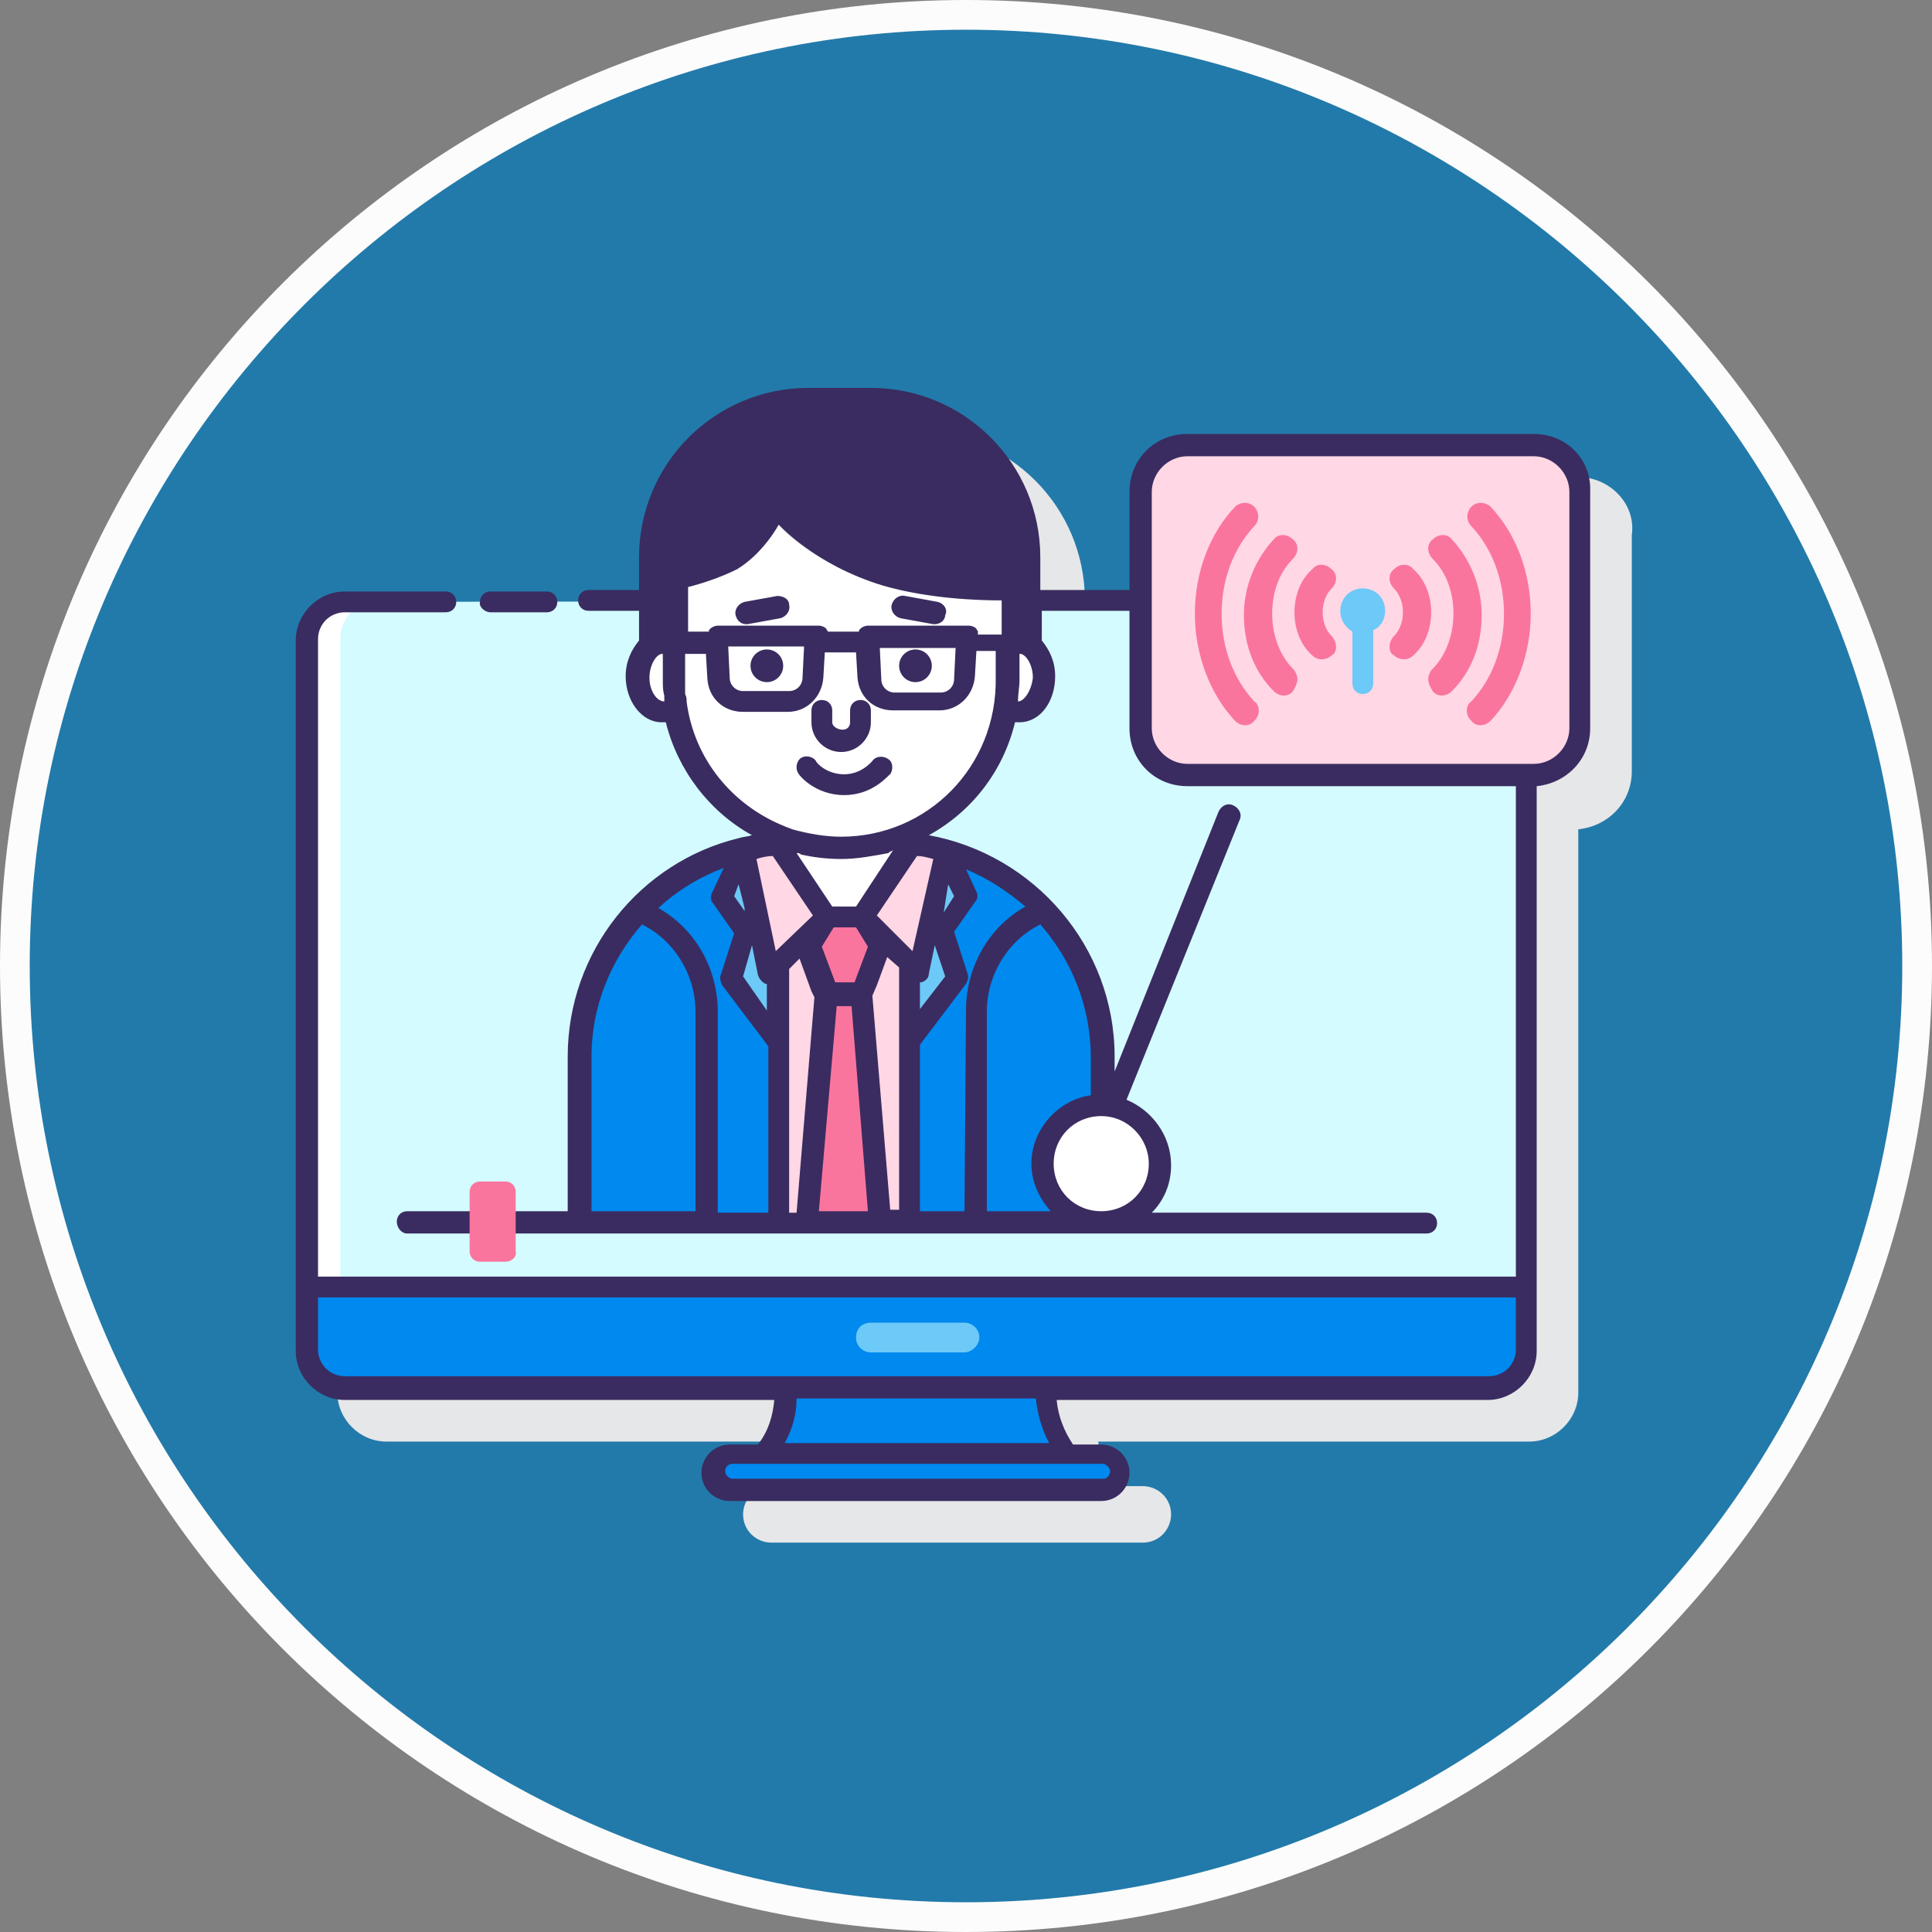 <?xml version="1.0" encoding="utf-8"?>
<!-- Generator: Adobe Illustrator 24.0.0, SVG Export Plug-In . SVG Version: 6.00 Build 0)  -->
<svg version="1.1" id="Layer_1" xmlns="http://www.w3.org/2000/svg" xmlns:xlink="http://www.w3.org/1999/xlink" x="0px" y="0px"
	 viewBox="0 0 130 130" style="enable-background:new 0 0 130 130;" xml:space="preserve">
<rect x="0" y="0" width="130" height="130" fill="#808080" stroke="none"/>
<style type="text/css">
	.st0{fill:#227AAA;}
	.st1{fill:#FCFCFC;}
	.st2{fill:#E6E7E8;}
	.st3{fill:#D4FBFF;}
	.st4{fill:#FFFFFF;}
	.st5{fill:#0089EF;}
	.st6{fill:#6DC9F7;}
	.st7{fill:#FFD7E5;}
	.st8{fill:#FA759E;}
	.st9{fill:#3A2C60;}
</style>
<title>Marketing-Strategy</title>
<g id="Layer_1_1_">
	<g>
		<g>
			<circle class="st0" cx="65" cy="65" r="64"/>
			<path class="st1" d="M65,2c34.7,0,63,28.3,63,63s-28.3,63-63,63S2,99.7,2,65S30.3,2,65,2 M65,0C29.1,0,0,29.1,0,65s29.1,65,65,65
				s65-29.1,65-65S100.9,0,65,0L65,0z"/>
		</g>
	</g>
</g>
<g>
	<path class="st2" d="M106.2,32.1H82.8c-2.2,0-3.9,1.7-3.9,3.9v6.6H73v-2.2c0-6.3-5.1-11.4-11.4-11.4h-4.2
		c-6.3,0-11.4,5.1-11.4,11.4v2.2h-20c-1.8,0-3.3,1.5-3.3,3.3v43.6v4.2c0,1.8,1.5,3.3,3.3,3.3h28.9c-0.1,1.1-0.4,2.1-1.1,3h-1.9
		c-1.1,0-1.9,0.9-1.9,1.9c0,1.1,0.9,1.9,1.9,1.9h25c1.1,0,1.9-0.9,1.9-1.9c0-1.1-0.9-1.9-1.9-1.9h-1.9c-0.6-0.9-1-1.9-1.1-3h29
		c1.8,0,3.3-1.5,3.3-3.3v-4.2V55.8c2-0.2,3.6-1.8,3.6-3.9V36C110.1,33.9,108.3,32.1,106.2,32.1L106.2,32.1z"/>
	<path class="st3" d="M100.3,40.4c1.2,0,2.3,0.9,2.5,2.1c0,0.1,0,0.3,0,0.4v43.6H20.7V43c0-1.4,1.1-2.5,2.5-2.5L100.3,40.4
		L100.3,40.4z"/>
	<path class="st4" d="M25.4,40.4h-2.2c-1.4,0-2.5,1.1-2.5,2.5v43.6h2.2V43C22.9,41.6,24,40.4,25.4,40.4z"/>
	<path class="st5" d="M102.8,86.6v4.2c0,1.4-1.1,2.5-2.5,2.5H23.2c-1.4,0-2.5-1.1-2.5-2.5v-4.2H102.8z"/>
	<path class="st6" d="M64.9,91h-6.3c-0.5,0-1-0.4-1-1s0.4-1,1-1h6.3c0.5,0,1,0.4,1,1C65.9,90.5,65.4,91,64.9,91L64.9,91z"/>
	<path class="st5" d="M51.5,97.8h20.4c-0.9-1.3-1.5-2.9-1.5-4.5H52.9l0,0.1C52.9,95.1,52.4,96.6,51.5,97.8L51.5,97.8z"/>
	<path class="st5" d="M74.2,100.2h-25c-0.7,0-1.2-0.5-1.2-1.2c0-0.7,0.5-1.2,1.2-1.2h25c0.7,0,1.2,0.5,1.2,1.2
		C75.4,99.7,74.9,100.2,74.2,100.2z"/>
	<path class="st7" d="M103.2,52.2H79.9c-1.7,0-3.2-1.4-3.2-3.2V33.1c0-1.7,1.4-3.2,3.2-3.2h23.3c1.7,0,3.2,1.4,3.2,3.2V49
		C106.4,50.7,105,52.2,103.2,52.2z"/>
	<path class="st8" d="M93.5,43.5c0-0.2,0.1-0.5,0.3-0.7c0.4-0.4,0.6-1,0.6-1.6c0-0.6-0.2-1.2-0.6-1.6c-0.4-0.4-0.4-1,0-1.3
		c0.4-0.4,1-0.4,1.3,0c0.8,0.7,1.2,1.8,1.2,2.9c0,1.1-0.4,2.2-1.2,2.9c-0.4,0.4-1,0.3-1.3,0C93.6,44,93.5,43.8,93.5,43.5L93.5,43.5z
		"/>
	<path class="st8" d="M96.1,45.7c0-0.2,0.1-0.5,0.3-0.7c0.9-0.9,1.4-2.3,1.4-3.7c0-1.5-0.5-2.8-1.4-3.7c-0.4-0.4-0.4-1,0-1.3
		c0.4-0.4,1-0.4,1.3,0c1.2,1.3,2,3.1,2,5.1s-0.7,3.8-2,5.1c-0.4,0.4-1,0.4-1.3,0C96.2,46.2,96.1,45.9,96.1,45.7z"/>
	<path class="st8" d="M98.7,47.8c0-0.2,0.1-0.5,0.3-0.6c1.4-1.5,2.2-3.6,2.2-5.9c0-2.3-0.8-4.4-2.2-5.9c-0.4-0.4-0.3-1,0-1.3
		c0.4-0.4,1-0.3,1.3,0c1.7,1.8,2.7,4.4,2.7,7.2c0,2.7-1,5.4-2.7,7.2c-0.4,0.4-1,0.4-1.3,0C98.8,48.3,98.7,48.1,98.7,47.8L98.7,47.8z
		"/>
	<path class="st8" d="M89.9,43.5c0-0.2-0.1-0.5-0.3-0.7c-0.4-0.4-0.6-1-0.6-1.6c0-0.6,0.2-1.2,0.6-1.6c0.4-0.4,0.4-1,0-1.3
		c-0.4-0.4-1-0.4-1.3,0c-0.8,0.7-1.2,1.8-1.2,2.9c0,1.1,0.4,2.2,1.2,2.9c0.4,0.4,1,0.3,1.3,0C89.8,44,89.9,43.8,89.9,43.5L89.9,43.5
		z"/>
	<path class="st8" d="M87.3,45.7c0-0.2-0.1-0.5-0.3-0.7c-0.9-0.9-1.4-2.3-1.4-3.7c0-1.5,0.5-2.8,1.4-3.7c0.4-0.4,0.4-1,0-1.3
		c-0.4-0.4-1-0.4-1.3,0c-1.2,1.3-2,3.1-2,5.1s0.7,3.8,2,5.1c0.4,0.4,1,0.4,1.3,0C87.2,46.2,87.3,45.9,87.3,45.7z"/>
	<path class="st8" d="M84.7,47.8c0-0.2-0.1-0.5-0.3-0.6c-1.4-1.5-2.2-3.6-2.2-5.9c0-2.3,0.8-4.4,2.2-5.9c0.4-0.4,0.3-1,0-1.3
		c-0.4-0.4-1-0.3-1.3,0c-1.7,1.8-2.7,4.4-2.7,7.2c0,2.7,1,5.4,2.7,7.2c0.4,0.4,1,0.4,1.3,0C84.6,48.3,84.7,48.1,84.7,47.8L84.7,47.8
		z"/>
	<path class="st6" d="M93.2,41.1c0,0.6-0.3,1.1-0.8,1.3V46c0,0.4-0.3,0.7-0.7,0.7c-0.4,0-0.7-0.3-0.7-0.7v-3.5
		c-0.5-0.3-0.9-0.9-0.8-1.6c0.1-0.7,0.6-1.2,1.3-1.3C92.5,39.5,93.2,40.2,93.2,41.1L93.2,41.1z"/>
	<path class="st5" d="M61.1,56.8L61.1,56.8c0,0,0,0.2-0.1,0.3L58,61.7h-2.4l-3.1-4.6c0-0.1-0.1-0.3-0.1-0.3
		c-7.5,0.5-13.4,6.7-13.4,14.3v11.1h35.1V71.1C74.1,63.6,68.4,57.5,61.1,56.8L61.1,56.8z"/>
	<path class="st7" d="M61.2,64.9l0.6,0.6l1.8-8.2l0,0c-0.7-0.2-1.5-0.4-2.3-0.4l0,0l-0.2,0.3L58,61.7L61.2,64.9z"/>
	<path class="st7" d="M52.4,64.8l3.2-3.1l-3.1-4.6l-0.2-0.3c-0.8,0.1-1.5,0.2-2.3,0.4v0l1.8,8.3L52.4,64.8z"/>
	<path class="st7" d="M54.4,63.7l1.2,3.2l-1.2,15.3h-2V70.1v-5.3l3.2-3.1L54.4,63.7z"/>
	<path class="st7" d="M61.2,64.9v17.4h-2L58,66.9l1.2-3.2l-1.2-2L61.2,64.9z"/>
	<path class="st4" d="M56.6,57c-1.5,0-2.9-0.3-4.2-0.8v0.6c0,0,0,0.2,0.1,0.3l3.1,4.6H58l3.1-4.6c0-0.1,0.1-0.3,0.1-0.3V56
		C59.8,56.7,58.2,57,56.6,57L56.6,57z"/>
	<path class="st8" d="M59.2,63.7L58,66.9h-2.4l-1.2-3.2l1.2-2H58L59.2,63.7z"/>
	<path class="st8" d="M59.2,82.2h-4.9l1.2-15.3H58L59.2,82.2z"/>
	<path class="st4" d="M59.2,39.3c-4.6-1.4-7-4.1-7-4.1s-1,2-2.8,3c-1.7,1-3.7,1.3-4,1.4c0,0.2,0,3.8,0,3.8l0,2.3
		c0,6.2,5,11.3,11.3,11.3c6.2,0,11.3-5,11.3-11.3v-5.5C67.8,40.2,63.2,40.5,59.2,39.3L59.2,39.3z"/>
	<path class="st4" d="M68.5,43.2c-0.2,0-0.5,0.1-0.7,0.2v2.3c0,0.6-0.1,1.3-0.2,1.9c0.2,0.2,0.5,0.3,0.8,0.3c0.9,0,1.7-1.1,1.7-2.4
		C70.2,44.3,69.4,43.2,68.5,43.2L68.5,43.2z"/>
	<path class="st4" d="M45.3,45.8v-2.3c-0.2-0.1-0.4-0.2-0.7-0.2c-0.9,0-1.7,1.1-1.7,2.4c0,1.3,0.8,2.4,1.7,2.4
		c0.3,0,0.6-0.1,0.8-0.3C45.4,47,45.3,46.4,45.3,45.8L45.3,45.8z"/>
	<circle class="st4" cx="74.1" cy="78.3" r="3.9"/>
	<path class="st6" d="M52.4,64.8v5.3l-3.3-4.3l1.1-3.2l-1.6-2.3l1.4-3.2l1.8,8.3L52.4,64.8z"/>
	<path class="st6" d="M61.2,64.9v5.2l3.3-4.3l-1.1-3.2l1.6-2.3l-1.5-3.1l-1.8,8.2L61.2,64.9z"/>
	<g>
		<path class="st9" d="M33,41.2h3.8c0.4,0,0.7-0.3,0.7-0.7c0-0.4-0.3-0.7-0.7-0.7H33c-0.4,0-0.7,0.3-0.7,0.7
			C32.2,40.8,32.6,41.2,33,41.2z"/>
		<path class="st9" d="M103.2,29.2H79.9c-2.2,0-3.9,1.7-3.9,3.9v6.6H70v-2.2c0-6.3-5.1-11.4-11.4-11.4h-4.2
			c-6.3,0-11.4,5.1-11.4,11.4v2.2h-3.4c-0.4,0-0.7,0.3-0.7,0.7s0.3,0.7,0.7,0.7h3.4v2c-0.5,0.6-0.9,1.4-0.9,2.4
			c0,1.7,1.1,3.1,2.4,3.1c0.1,0,0.2,0,0.3,0c0.8,3.2,2.9,6,5.8,7.6c-0.3,0.1-0.6,0.1-0.9,0.2c0,0,0,0,0,0
			c-6.6,1.6-11.5,7.6-11.5,14.7v10.4H27.4c-0.4,0-0.7,0.3-0.7,0.7S27,83,27.4,83H96c0.4,0,0.7-0.3,0.7-0.7s-0.3-0.7-0.7-0.7H77.5
			c0.8-0.8,1.3-1.9,1.3-3.2c0-2-1.3-3.7-3-4.4l7.6-18.8c0.2-0.4,0-0.8-0.4-1c-0.4-0.2-0.8,0-1,0.4l-7,17.5v-1
			c0-7.4-5.4-13.6-12.5-14.9c2.9-1.6,5-4.3,5.8-7.6c0.1,0,0.2,0,0.3,0c1.4,0,2.4-1.4,2.4-3.1c0-1-0.4-1.8-0.9-2.4v-2H76V49
			c0,2.2,1.7,3.9,3.9,3.9H102v33H21.4V43c0-1,0.8-1.8,1.8-1.8H30c0.4,0,0.7-0.3,0.7-0.7s-0.3-0.7-0.7-0.7h-6.8
			c-1.8,0-3.3,1.5-3.3,3.3v43.6v4.2c0,1.8,1.5,3.3,3.3,3.3h28.9c-0.1,1.1-0.4,2.1-1.1,3h-1.9c-1.1,0-1.9,0.9-1.9,1.9
			c0,1.1,0.9,1.9,1.9,1.9h25c1.1,0,1.9-0.9,1.9-1.9c0-1.1-0.9-1.9-1.9-1.9h-1.9c-0.6-0.9-1-1.9-1.1-3h29c1.8,0,3.3-1.5,3.3-3.3v-4.2
			V52.9c2-0.2,3.6-1.8,3.6-3.9V33.1C107.1,30.9,105.4,29.2,103.2,29.2L103.2,29.2z M65.8,42.5c0-0.1-0.1-0.1-0.1-0.2
			c-0.1-0.1-0.3-0.2-0.5-0.2h-6.8c-0.2,0-0.4,0.1-0.5,0.2c-0.1,0.1-0.1,0.1-0.1,0.2h-2.1c0-0.1-0.1-0.1-0.1-0.2
			c-0.1-0.1-0.3-0.2-0.5-0.2h-6.8c-0.2,0-0.4,0.1-0.5,0.2c-0.1,0.1-0.1,0.1-0.1,0.2h-1.4v-2.3c0-0.2,0-0.5,0-0.7
			c0.8-0.2,2.1-0.6,3.3-1.2c1.8-1.1,2.8-3,2.8-3s2.4,2.7,7,4.1c3.1,0.9,6.5,1,8,1v2.3H65.8z M64.3,43.6l-0.1,2.1
			c0,0.5-0.4,0.9-0.9,0.9h-3.1c-0.5,0-0.9-0.4-0.9-0.9l-0.1-2.1H64.3z M54.1,43.6L54,45.6c0,0.5-0.4,0.9-0.9,0.9h-3.1
			c-0.5,0-0.9-0.4-0.9-0.9l-0.1-2.1H54.1z M44.7,47.2C44.7,47.2,44.7,47.2,44.7,47.2c-0.5,0-1-0.7-1-1.6c0-0.8,0.4-1.5,0.8-1.6h0.1
			v1.8c0,0,0,0,0,0c0,0.3,0,0.7,0.1,1c0,0.1,0,0.2,0,0.3C44.7,47.1,44.7,47.2,44.7,47.2z M64.9,81.5h-3V70.3l3.1-4.1
			c0.1-0.2,0.2-0.4,0.1-0.7l-0.9-2.8l1.4-2c0.2-0.2,0.2-0.5,0.1-0.7L65,58.5c1.5,0.6,2.8,1.5,4,2.5c-2.5,1.4-4,4.1-4,7L64.9,81.5
			L64.9,81.5z M52,57.6l2.7,4L52.2,64l-1.3-6.2C51.2,57.7,51.6,57.6,52,57.6L52,57.6z M63.8,59.5l0.4,0.8l-0.7,1.1L63.8,59.5z
			 M62.9,63.6l0.7,2.1l-1.7,2.2v-1.8c0,0,0,0,0.1,0c0.3-0.1,0.5-0.3,0.5-0.6L62.9,63.6z M57.6,62.4l0.8,1.3l-0.9,2.4h-1.3l-0.9-2.4
			l0.8-1.3H57.6z M50.1,61.1l0,0.2l-0.7-1l0.3-0.8L50.1,61.1z M50.6,63.6l0.4,2c0.1,0.3,0.3,0.5,0.5,0.6c0,0,0.1,0,0.1,0v1.8
			L50,65.7L50.6,63.6z M48,60.8l1.4,2l-0.9,2.8c-0.1,0.2,0,0.5,0.1,0.7l3.1,4.1v11.2h-3.4V68.1c0-2.9-1.5-5.6-4-7
			c1.3-1.2,2.8-2.1,4.4-2.7l-0.8,1.7C47.8,60.3,47.8,60.6,48,60.8z M56.3,67.7h1l1.1,13.8h-3.3L56.3,67.7z M58.7,67l0.3-0.7l0.7-1.9
			l0.8,0.7v4.9v11.4h-0.6L58.7,67z M61.4,64l-2.4-2.4l2.7-4c0.4,0,0.7,0.1,1.1,0.2L61.4,64z M60.1,57.2
			C60.1,57.2,60.1,57.2,60.1,57.2L57.6,61H56l-2.4-3.6c0.1,0,0.2,0,0.3,0.1v0c0.9,0.2,1.8,0.3,2.7,0.3c1.1,0,2.1-0.2,3.2-0.4l0,0
			C59.8,57.3,60,57.3,60.1,57.2L60.1,57.2z M39.8,71.1c0-3.4,1.3-6.5,3.4-8.9c2.2,1.1,3.6,3.4,3.6,5.9v13.4h-7L39.8,71.1z
			 M53.1,70.1v-4.9l0.7-0.7l0.8,2.2l0.2,0.4l-1.2,14.5h-0.5V70.1z M77.3,78.3c0,1.8-1.4,3.2-3.2,3.2s-3.2-1.4-3.2-3.2
			c0-1.8,1.4-3.2,3.2-3.2S77.3,76.6,77.3,78.3z M73.4,73.7c-2.2,0.3-4,2.3-4,4.6c0,1.2,0.5,2.3,1.3,3.2h-4.3V68.1
			c0-2.5,1.4-4.8,3.6-5.9c2.1,2.4,3.4,5.5,3.4,9V73.7z M56.6,56.3c-1.1,0-2.2-0.2-3.3-0.5l0,0c-0.2-0.1-0.3-0.1-0.5-0.2
			c-3.5-1.4-6.1-4.5-6.6-8.4c0-0.2,0-0.3-0.1-0.5c0-0.3,0-0.6,0-0.9c0,0,0-0.1,0-0.1V44h1.4l0.1,1.7c0.1,1.3,1.1,2.2,2.4,2.2H53
			c1.3,0,2.3-1,2.4-2.3l0.1-1.7h2.1l0.1,1.7c0.1,1.3,1.1,2.2,2.4,2.2h3.1c1.3,0,2.3-1,2.4-2.3l0.1-1.7h1.3v1.8
			C67.1,51.6,62.4,56.3,56.6,56.3L56.6,56.3z M68.5,47.2c0,0,0-0.1,0-0.1h0c0-0.4,0.1-0.9,0.1-1.3v-1.7h0V44h0.1
			c0.4,0.1,0.8,0.8,0.8,1.6C69.4,46.5,68.9,47.2,68.5,47.2L68.5,47.2z M74.7,99c0,0.2-0.2,0.5-0.4,0.5h-25c-0.2,0-0.5-0.2-0.5-0.5
			s0.2-0.5,0.5-0.5h2.3h20.4h2.3C74.5,98.6,74.7,98.8,74.7,99z M70.6,97.1H52.8c0.5-0.9,0.8-1.9,0.8-3h16.1
			C69.8,95.1,70.1,96.2,70.6,97.1z M102,90.8c0,1-0.8,1.8-1.8,1.8H70.4H52.9H23.2c-1,0-1.8-0.8-1.8-1.8v-3.5H102L102,90.8L102,90.8z
			 M105.6,49c0,1.3-1.1,2.4-2.4,2.4H79.9c-1.3,0-2.4-1.1-2.4-2.4V33.1c0-1.3,1.1-2.4,2.4-2.4h23.3c1.3,0,2.4,1.1,2.4,2.4V49z"/>
		<circle class="st9" cx="51.6" cy="44.8" r="1.1"/>
		<circle class="st9" cx="61.6" cy="44.8" r="1.1"/>
		<path class="st9" d="M56.6,50.6c1.1,0,2-0.9,2-2v-0.8c0-0.4-0.3-0.7-0.7-0.7c-0.4,0-0.7,0.3-0.7,0.7v0.8c0,0.3-0.2,0.5-0.5,0.5
			S56,48.9,56,48.6v-0.8c0-0.4-0.3-0.7-0.7-0.7s-0.7,0.3-0.7,0.7v0.8C54.6,49.7,55.5,50.6,56.6,50.6z"/>
		<path class="st9" d="M63.1,40.5l-2.2-0.4c-0.4-0.1-0.8,0.2-0.9,0.6c-0.1,0.4,0.2,0.8,0.6,0.9l2.2,0.4c0,0,0.1,0,0.1,0
			c0.4,0,0.7-0.3,0.7-0.6C63.8,41,63.5,40.6,63.1,40.5z"/>
		<path class="st9" d="M52.3,40.1l-2.2,0.4c-0.4,0.1-0.7,0.5-0.6,0.9c0.1,0.4,0.4,0.6,0.7,0.6c0,0,0.1,0,0.1,0l2.2-0.4
			c0.4-0.1,0.7-0.5,0.6-0.9C53.1,40.3,52.7,40.1,52.3,40.1z"/>
		<path class="st9" d="M58.7,51.2c0,0-0.7,0.9-1.9,0.9c-1.2,0-1.9-0.8-1.9-0.9c-0.2-0.3-0.7-0.4-1-0.2c-0.3,0.2-0.4,0.7-0.2,1
			c0,0.1,1.1,1.5,3.1,1.5c2,0,3-1.4,3.1-1.4c0.2-0.3,0.2-0.8-0.1-1C59.4,50.8,58.9,50.9,58.7,51.2L58.7,51.2z"/>
	</g>
	<path class="st8" d="M34,84.9h-1.7c-0.4,0-0.7-0.3-0.7-0.7v-4c0-0.4,0.3-0.7,0.7-0.7H34c0.4,0,0.7,0.3,0.7,0.7v4
		C34.8,84.6,34.4,84.9,34,84.9z"/>
</g>
</svg>
